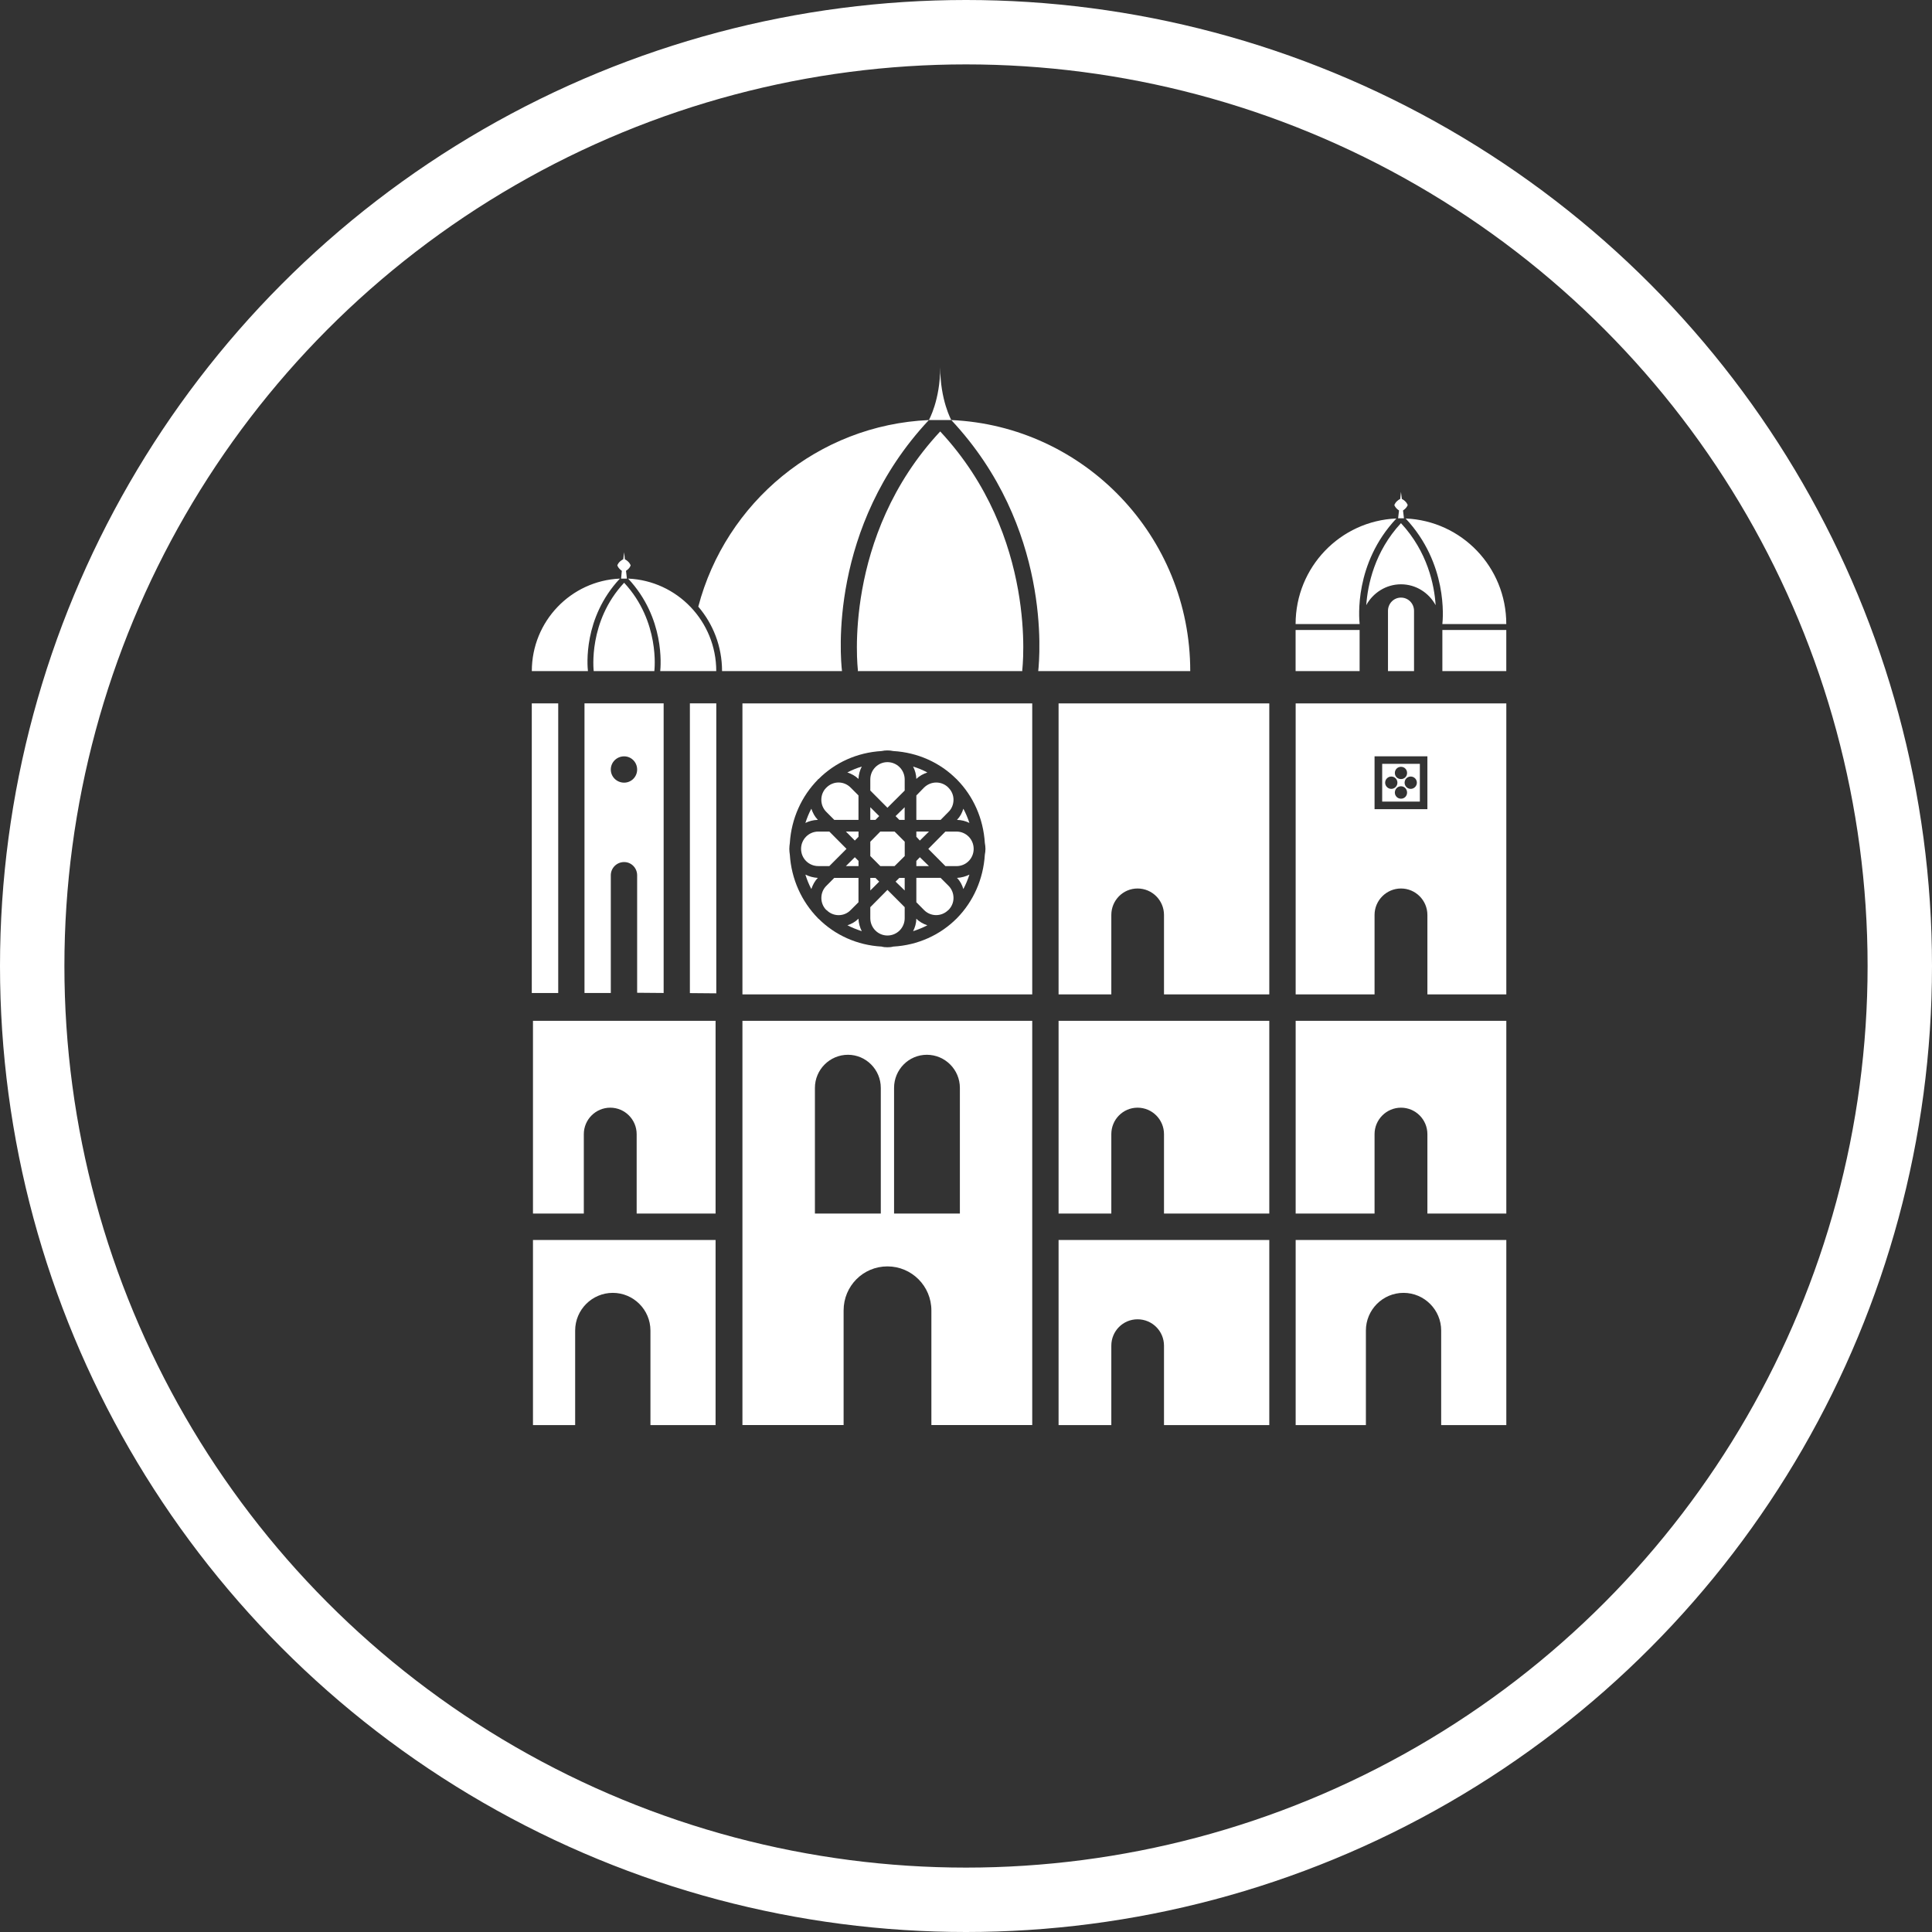 <?xml version="1.0" encoding="UTF-8"?>
<svg width="60px" height="60px" viewBox="0 0 60 60" version="1.1" xmlns="http://www.w3.org/2000/svg" xmlns:xlink="http://www.w3.org/1999/xlink">
    <rect x="0" y="0" width="60" height="60" fill="#333333" stroke="none"/>
    <!-- Generator: Sketch 50.2 (55047) - http://www.bohemiancoding.com/sketch -->
    <title>icon/varosnezes</title>
    <desc>Created with Sketch.</desc>
    <defs></defs>
    <g id="icon/varosnezes" stroke="none" stroke-width="1" fill="none" fill-rule="evenodd">
        <g>
            <circle id="Oval-2" stroke="#FFFFFF" stroke-width="2" cx="30" cy="30" r="29"></circle>
            <g id="Group-47" transform="translate(16.25, 11.25)" fill="#FFFFFF">
                <polygon id="Fill-283" points="11.679 16.014 11.563 16.13 11.846 16.405 11.846 16.014"></polygon>
                <path d="M10.068,17.486 C10.208,17.557 10.358,17.618 10.513,17.668 C10.453,17.549 10.417,17.422 10.41,17.281 C10.311,17.38 10.195,17.443 10.068,17.486" id="Fill-285"></path>
                <polygon id="Fill-287" points="11.563 14.095 11.68 14.213 11.845 14.213 11.845 13.819"></polygon>
                <path d="M10.411,16.77 L10.411,16.014 L9.658,16.014 L9.417,16.257 C9.313,16.357 9.258,16.494 9.258,16.638 C9.258,16.775 9.31,16.905 9.403,17.003 C9.414,17.009 9.417,17.016 9.426,17.019 C9.633,17.224 9.966,17.221 10.167,17.014 L10.411,16.77 Z" id="Fill-289"></path>
                <path d="M8.947,16.36 C8.992,16.229 9.052,16.111 9.15,16.014 C9.009,16.006 8.881,15.969 8.762,15.912 C8.812,16.069 8.87,16.217 8.947,16.36" id="Fill-291"></path>
                <path d="M12.961,16.013 L12.208,16.013 L12.208,16.77 L12.448,17.013 C12.655,17.221 12.985,17.221 13.193,17.019 C13.199,17.013 13.209,17.01 13.212,17.004 C13.307,16.905 13.362,16.776 13.362,16.637 C13.362,16.494 13.307,16.357 13.205,16.257 L12.961,16.013 Z" id="Fill-293"></path>
                <polygon id="Fill-295" points="10.02 15.647 10.412 15.647 10.412 15.486 10.297 15.372"></polygon>
                <polygon id="Fill-297" points="10.02 14.574 10.297 14.854 10.412 14.737 10.412 14.574"></polygon>
                <polygon id="Fill-299" points="12.208 15.486 12.208 15.648 12.6 15.648 12.317 15.372"></polygon>
                <path d="M12.208,13.454 L12.208,14.213 L12.961,14.213 L13.203,13.968 C13.307,13.868 13.362,13.73 13.362,13.586 C13.362,13.448 13.307,13.317 13.212,13.221 C13.208,13.215 13.199,13.209 13.193,13.2 C13.09,13.101 12.959,13.052 12.826,13.052 C12.69,13.052 12.555,13.104 12.447,13.209 L12.208,13.454 Z" id="Fill-301"></path>
                <path d="M13.668,13.865 C13.628,13.996 13.568,14.111 13.47,14.212 C13.612,14.215 13.74,14.249 13.856,14.307 C13.805,14.156 13.744,14.005 13.668,13.865" id="Fill-303"></path>
                <path d="M12.579,15.113 L13.111,15.648 L13.455,15.648 C13.752,15.648 13.988,15.409 13.988,15.113 C13.988,14.816 13.752,14.575 13.455,14.575 L13.111,14.575 L12.579,15.113 Z" id="Fill-305"></path>
                <polygon id="Fill-307" points="12.208 14.574 12.208 14.737 12.317 14.854 12.6 14.574"></polygon>
                <path d="M13.668,16.36 C13.744,16.217 13.805,16.069 13.856,15.912 C13.74,15.969 13.612,16.006 13.47,16.014 C13.568,16.111 13.628,16.229 13.668,16.36" id="Fill-309"></path>
                <path d="M6.807,22.333 L6.807,23.151 L6.807,28.079 L6.807,28.902 L6.807,33.006 L9.949,33.006 L9.949,29.447 C9.949,28.689 10.555,28.079 11.31,28.079 C12.062,28.079 12.675,28.689 12.675,29.447 L12.675,33.006 L15.807,33.006 L15.807,27.26 L15.807,26.438 L15.807,20.452 L6.807,20.452 L6.807,22.333 Z M11.516,22.534 C11.516,21.97 11.969,21.507 12.534,21.507 C13.101,21.507 13.56,21.97 13.56,22.534 L13.56,26.438 L11.516,26.438 L11.516,22.534 Z M9.058,22.534 C9.058,21.97 9.519,21.507 10.084,21.507 C10.646,21.507 11.104,21.97 11.104,22.534 L11.104,26.438 L9.058,26.438 L9.058,22.534 Z" id="Fill-311"></path>
                <path d="M12.55,12.74 C12.414,12.665 12.263,12.605 12.107,12.556 C12.167,12.673 12.204,12.802 12.208,12.941 C12.306,12.844 12.425,12.782 12.55,12.74" id="Fill-313"></path>
                <polygon id="Fill-315" points="0.265 19.589 1.086 19.589 1.086 10.594 0.265 10.594"></polygon>
                <path d="M2.719,15.933 C2.719,15.706 2.904,15.522 3.133,15.522 C3.357,15.522 3.537,15.706 3.537,15.933 L3.537,19.581 L4.36,19.588 L4.36,10.593 L1.902,10.593 L1.902,19.588 L2.719,19.588 L2.719,15.933 Z M3.133,12.239 C3.357,12.239 3.537,12.422 3.537,12.649 C3.537,12.874 3.357,13.056 3.133,13.056 C2.904,13.056 2.719,12.874 2.719,12.649 C2.719,12.422 2.904,12.239 3.133,12.239 Z" id="Fill-317"></path>
                <polygon id="Fill-318" points="5.175 10.593 5.175 19.592 5.995 19.599 5.995 19.228 5.995 18.407 5.995 10.593"></polygon>
                <path d="M17.443,5.254 C17.443,5.029 17.261,4.846 17.036,4.846 C16.81,4.846 16.625,5.029 16.625,5.254 L16.625,5.667 L17.443,5.667 L17.443,5.254 Z" id="Fill-319"></path>
                <path d="M12.949,4.846 C12.719,4.846 12.535,5.029 12.535,5.254 L12.535,5.667 L13.354,5.667 L13.354,5.254 C13.354,5.029 13.173,4.846 12.949,4.846" id="Fill-320"></path>
                <path d="M9.262,5.254 C9.262,5.029 9.078,4.846 8.855,4.846 C8.627,4.846 8.449,5.029 8.449,5.254 L8.449,5.667 L9.262,5.667 L9.262,5.254 Z" id="Fill-321"></path>
                <path d="M23.988,26.438 L26.438,26.438 L26.438,23.972 C26.438,23.519 26.808,23.15 27.259,23.15 C27.712,23.15 28.079,23.519 28.079,23.972 L28.079,26.438 L30.53,26.438 L30.53,20.452 L23.988,20.452 L23.988,26.438 Z" id="Fill-322"></path>
                <path d="M23.988,33.007 L26.169,33.007 L26.169,30.072 C26.169,29.425 26.694,28.901 27.337,28.901 C27.981,28.901 28.507,29.425 28.507,30.072 L28.507,33.007 L30.53,33.007 L30.53,27.259 L23.988,27.259 L23.988,33.007 Z" id="Fill-323"></path>
                <path d="M12.208,17.281 C12.205,17.421 12.168,17.55 12.107,17.669 C12.263,17.618 12.411,17.558 12.55,17.486 C12.425,17.444 12.304,17.38 12.208,17.281" id="Fill-324"></path>
                <path d="M16.625,19.631 L18.263,19.631 L18.263,17.165 C18.263,16.712 18.625,16.343 19.078,16.343 C19.532,16.343 19.899,16.712 19.899,17.165 L19.899,19.631 L23.169,19.631 L23.169,10.594 L16.625,10.594 L16.625,19.631 Z" id="Fill-325"></path>
                <path d="M16.625,26.438 L18.263,26.438 L18.263,23.972 C18.263,23.519 18.625,23.15 19.078,23.15 C19.532,23.15 19.899,23.519 19.899,23.972 L19.899,26.438 L23.169,26.438 L23.169,20.452 L16.625,20.452 L16.625,26.438 Z" id="Fill-326"></path>
                <path d="M16.625,33.007 L18.263,33.007 L18.263,30.542 C18.263,30.088 18.625,29.722 19.078,29.722 C19.532,29.722 19.899,30.088 19.899,30.542 L19.899,33.007 L23.169,33.007 L23.169,27.259 L16.625,27.259 L16.625,33.007 Z" id="Fill-327"></path>
                <path d="M26.675,13.645 L27.845,13.645 L27.845,12.472 L26.675,12.472 L26.675,13.645 Z M27.259,13.554 C27.152,13.554 27.068,13.47 27.068,13.363 C27.068,13.258 27.152,13.168 27.259,13.168 C27.367,13.168 27.448,13.258 27.448,13.363 C27.448,13.47 27.367,13.554 27.259,13.554 Z M27.752,13.057 C27.752,13.163 27.665,13.249 27.561,13.249 C27.457,13.249 27.371,13.163 27.371,13.057 C27.371,12.95 27.457,12.866 27.561,12.866 C27.665,12.866 27.752,12.95 27.752,13.057 Z M27.259,12.564 C27.367,12.564 27.448,12.648 27.448,12.755 C27.448,12.862 27.367,12.945 27.259,12.945 C27.152,12.945 27.068,12.862 27.068,12.755 C27.068,12.648 27.152,12.564 27.259,12.564 Z M26.957,12.866 C27.063,12.866 27.148,12.95 27.148,13.057 C27.148,13.163 27.063,13.249 26.957,13.249 C26.855,13.249 26.767,13.163 26.767,13.057 C26.767,12.95 26.855,12.866 26.957,12.866 Z" id="Fill-328"></path>
                <path d="M23.988,19.631 L26.438,19.631 L26.438,17.165 C26.438,16.712 26.808,16.343 27.259,16.343 C27.712,16.343 28.079,16.712 28.079,17.165 L28.079,19.631 L30.53,19.631 L30.53,10.594 L23.988,10.594 L23.988,19.631 Z M26.438,13.88 L28.079,13.88 L28.079,12.238 L26.438,12.238 L26.438,13.88 Z" id="Fill-329"></path>
                <path d="M30.529,8.13 L28.544,8.13 C28.564,7.948 28.714,6.25 27.403,4.852 C29.147,4.926 30.529,6.363 30.529,8.13 Z M28.544,9.592 L30.529,9.592 L30.529,8.315 L28.544,8.315 L28.544,9.592 Z M27.258,6.896 C26.797,6.896 26.388,7.161 26.18,7.544 C26.225,6.917 26.435,5.884 27.258,4.997 C28.083,5.884 28.295,6.917 28.335,7.544 C28.126,7.161 27.725,6.896 27.258,6.896 Z M27.664,7.72 L27.664,9.592 L26.855,9.592 L26.855,7.72 C26.855,7.495 27.033,7.309 27.258,7.309 C27.488,7.309 27.664,7.495 27.664,7.72 Z M27.235,4.244 L27.258,4.025 L27.285,4.244 C27.44,4.326 27.467,4.436 27.467,4.436 C27.467,4.436 27.442,4.523 27.322,4.603 L27.351,4.846 L27.169,4.846 L27.198,4.603 C27.077,4.523 27.053,4.436 27.053,4.436 C27.053,4.436 27.08,4.326 27.235,4.244 Z M27.116,4.852 C25.8,6.25 25.956,7.948 25.975,8.13 L23.986,8.13 C23.986,6.363 25.373,4.926 27.116,4.852 Z M23.986,9.592 L25.974,9.592 L25.974,8.315 L23.986,8.315 L23.986,9.592 Z M12.597,1.795 C12.597,1.795 12.949,1.175 12.949,0.156 C12.949,1.175 13.293,1.795 13.293,1.795 C17.422,1.98 20.714,5.4 20.714,9.592 L15.993,9.592 C16.039,9.159 16.407,5.122 13.293,1.795 L12.597,1.795 C9.482,5.122 9.848,9.159 9.899,9.592 L6.174,9.592 C6.174,8.825 5.895,8.127 5.436,7.59 C6.285,4.358 9.15,1.948 12.597,1.795 Z M15.499,9.592 L10.389,9.592 C10.389,9.58 10.395,9.569 10.393,9.558 C10.387,9.518 9.901,5.415 12.949,2.149 C15.993,5.415 15.502,9.518 15.497,9.558 C15.497,9.569 15.499,9.58 15.499,9.592 Z M5.994,9.592 L4.254,9.592 C4.269,9.431 4.404,7.945 3.257,6.719 C4.779,6.785 5.994,8.045 5.994,9.592 Z M3.133,6.848 C4.254,8.051 4.074,9.563 4.072,9.58 L4.072,9.592 L2.187,9.592 C2.187,9.587 2.192,9.581 2.187,9.58 C2.187,9.563 2.009,8.051 3.133,6.848 Z M3.106,6.118 L3.133,5.9 L3.155,6.118 C3.307,6.2 3.335,6.308 3.335,6.308 C3.335,6.308 3.315,6.398 3.191,6.477 L3.219,6.719 L3.039,6.719 L3.061,6.477 C2.946,6.398 2.922,6.308 2.922,6.308 C2.922,6.308 2.948,6.2 3.106,6.118 Z M3.001,6.719 C1.854,7.945 1.991,9.431 2.009,9.592 L0.266,9.592 C0.266,8.045 1.482,6.785 3.001,6.719 Z" id="Fill-330"></path>
                <path d="M9.163,15.647 L9.506,15.647 L10.039,15.112 L9.506,14.575 L9.163,14.575 C8.867,14.575 8.628,14.816 8.628,15.112 C8.628,15.409 8.867,15.647 9.163,15.647" id="Fill-331"></path>
                <polygon id="Fill-332" points="10.778 16.014 10.778 16.405 11.054 16.13 10.938 16.014"></polygon>
                <path d="M6.807,19.631 L15.807,19.631 L15.807,10.594 L6.807,10.594 L6.807,19.631 Z M8.279,14.929 C8.327,14.169 8.646,13.474 9.15,12.962 C9.152,12.959 9.155,12.954 9.155,12.95 C9.161,12.945 9.163,12.945 9.17,12.945 C9.677,12.434 10.368,12.119 11.131,12.074 C11.189,12.061 11.247,12.055 11.311,12.055 C11.37,12.055 11.431,12.061 11.49,12.074 C12.253,12.119 12.943,12.434 13.453,12.945 C13.453,12.945 13.46,12.945 13.463,12.95 C13.465,12.954 13.465,12.959 13.471,12.962 C13.976,13.474 14.288,14.169 14.335,14.929 C14.346,14.991 14.354,15.049 14.354,15.113 C14.354,15.176 14.346,15.235 14.335,15.293 C14.288,16.055 13.976,16.748 13.471,17.263 C13.465,17.265 13.465,17.268 13.463,17.273 C13.46,17.275 13.453,17.278 13.453,17.281 C12.943,17.788 12.253,18.105 11.49,18.147 C11.431,18.164 11.37,18.168 11.311,18.168 C11.247,18.168 11.189,18.164 11.131,18.147 C10.368,18.105 9.677,17.788 9.17,17.281 C9.163,17.278 9.161,17.275 9.155,17.273 C9.155,17.268 9.152,17.265 9.15,17.263 C8.646,16.748 8.327,16.055 8.279,15.293 C8.271,15.235 8.263,15.176 8.263,15.113 C8.263,15.049 8.271,14.991 8.279,14.929 Z" id="Fill-333"></path>
                <polygon id="Fill-334" points="11.532 15.647 11.847 15.335 11.847 14.89 11.532 14.575 11.088 14.575 10.778 14.89 10.778 15.335 11.088 15.647"></polygon>
                <path d="M11.846,13.301 L11.846,12.957 C11.846,12.659 11.605,12.419 11.31,12.419 C11.017,12.419 10.778,12.659 10.778,12.957 L10.778,13.301 L11.31,13.836 L11.846,13.301 Z" id="Fill-335"></path>
                <path d="M10.513,12.556 C10.355,12.604 10.207,12.665 10.065,12.739 C10.195,12.782 10.31,12.845 10.411,12.94 C10.417,12.803 10.453,12.673 10.513,12.556" id="Fill-336"></path>
                <polygon id="Fill-337" points="10.778 14.212 10.938 14.212 11.054 14.094 10.778 13.819"></polygon>
                <path d="M11.31,17.803 C11.606,17.803 11.846,17.564 11.846,17.265 L11.846,16.923 L11.31,16.386 L10.778,16.923 L10.778,17.265 C10.778,17.564 11.018,17.803 11.31,17.803" id="Fill-338"></path>
                <path d="M9.659,14.212 L10.411,14.212 L10.411,13.453 L10.167,13.209 C10.064,13.105 9.928,13.051 9.79,13.051 C9.659,13.051 9.527,13.102 9.426,13.199 C9.416,13.209 9.414,13.214 9.403,13.221 C9.31,13.316 9.257,13.449 9.257,13.587 C9.257,13.73 9.312,13.867 9.416,13.968 L9.659,14.212 Z" id="Fill-339"></path>
                <path d="M8.947,13.865 C8.87,14.005 8.812,14.156 8.762,14.307 C8.881,14.249 9.009,14.215 9.15,14.212 C9.052,14.111 8.992,13.996 8.947,13.865" id="Fill-340"></path>
                <path d="M0.302,26.438 L1.881,26.438 L1.881,23.972 C1.881,23.519 2.25,23.15 2.702,23.15 C3.155,23.15 3.522,23.519 3.522,23.972 L3.522,26.438 L5.973,26.438 L5.973,20.452 L0.302,20.452 L0.302,26.438 Z" id="Fill-341"></path>
                <path d="M0.302,33.007 L1.612,33.007 L1.612,30.072 C1.612,29.425 2.137,28.901 2.781,28.901 C3.424,28.901 3.95,29.425 3.95,30.072 L3.95,33.007 L5.973,33.007 L5.973,27.259 L0.302,27.259 L0.302,33.007 Z" id="Fill-342"></path>
            </g>
        </g>
    </g>
</svg>